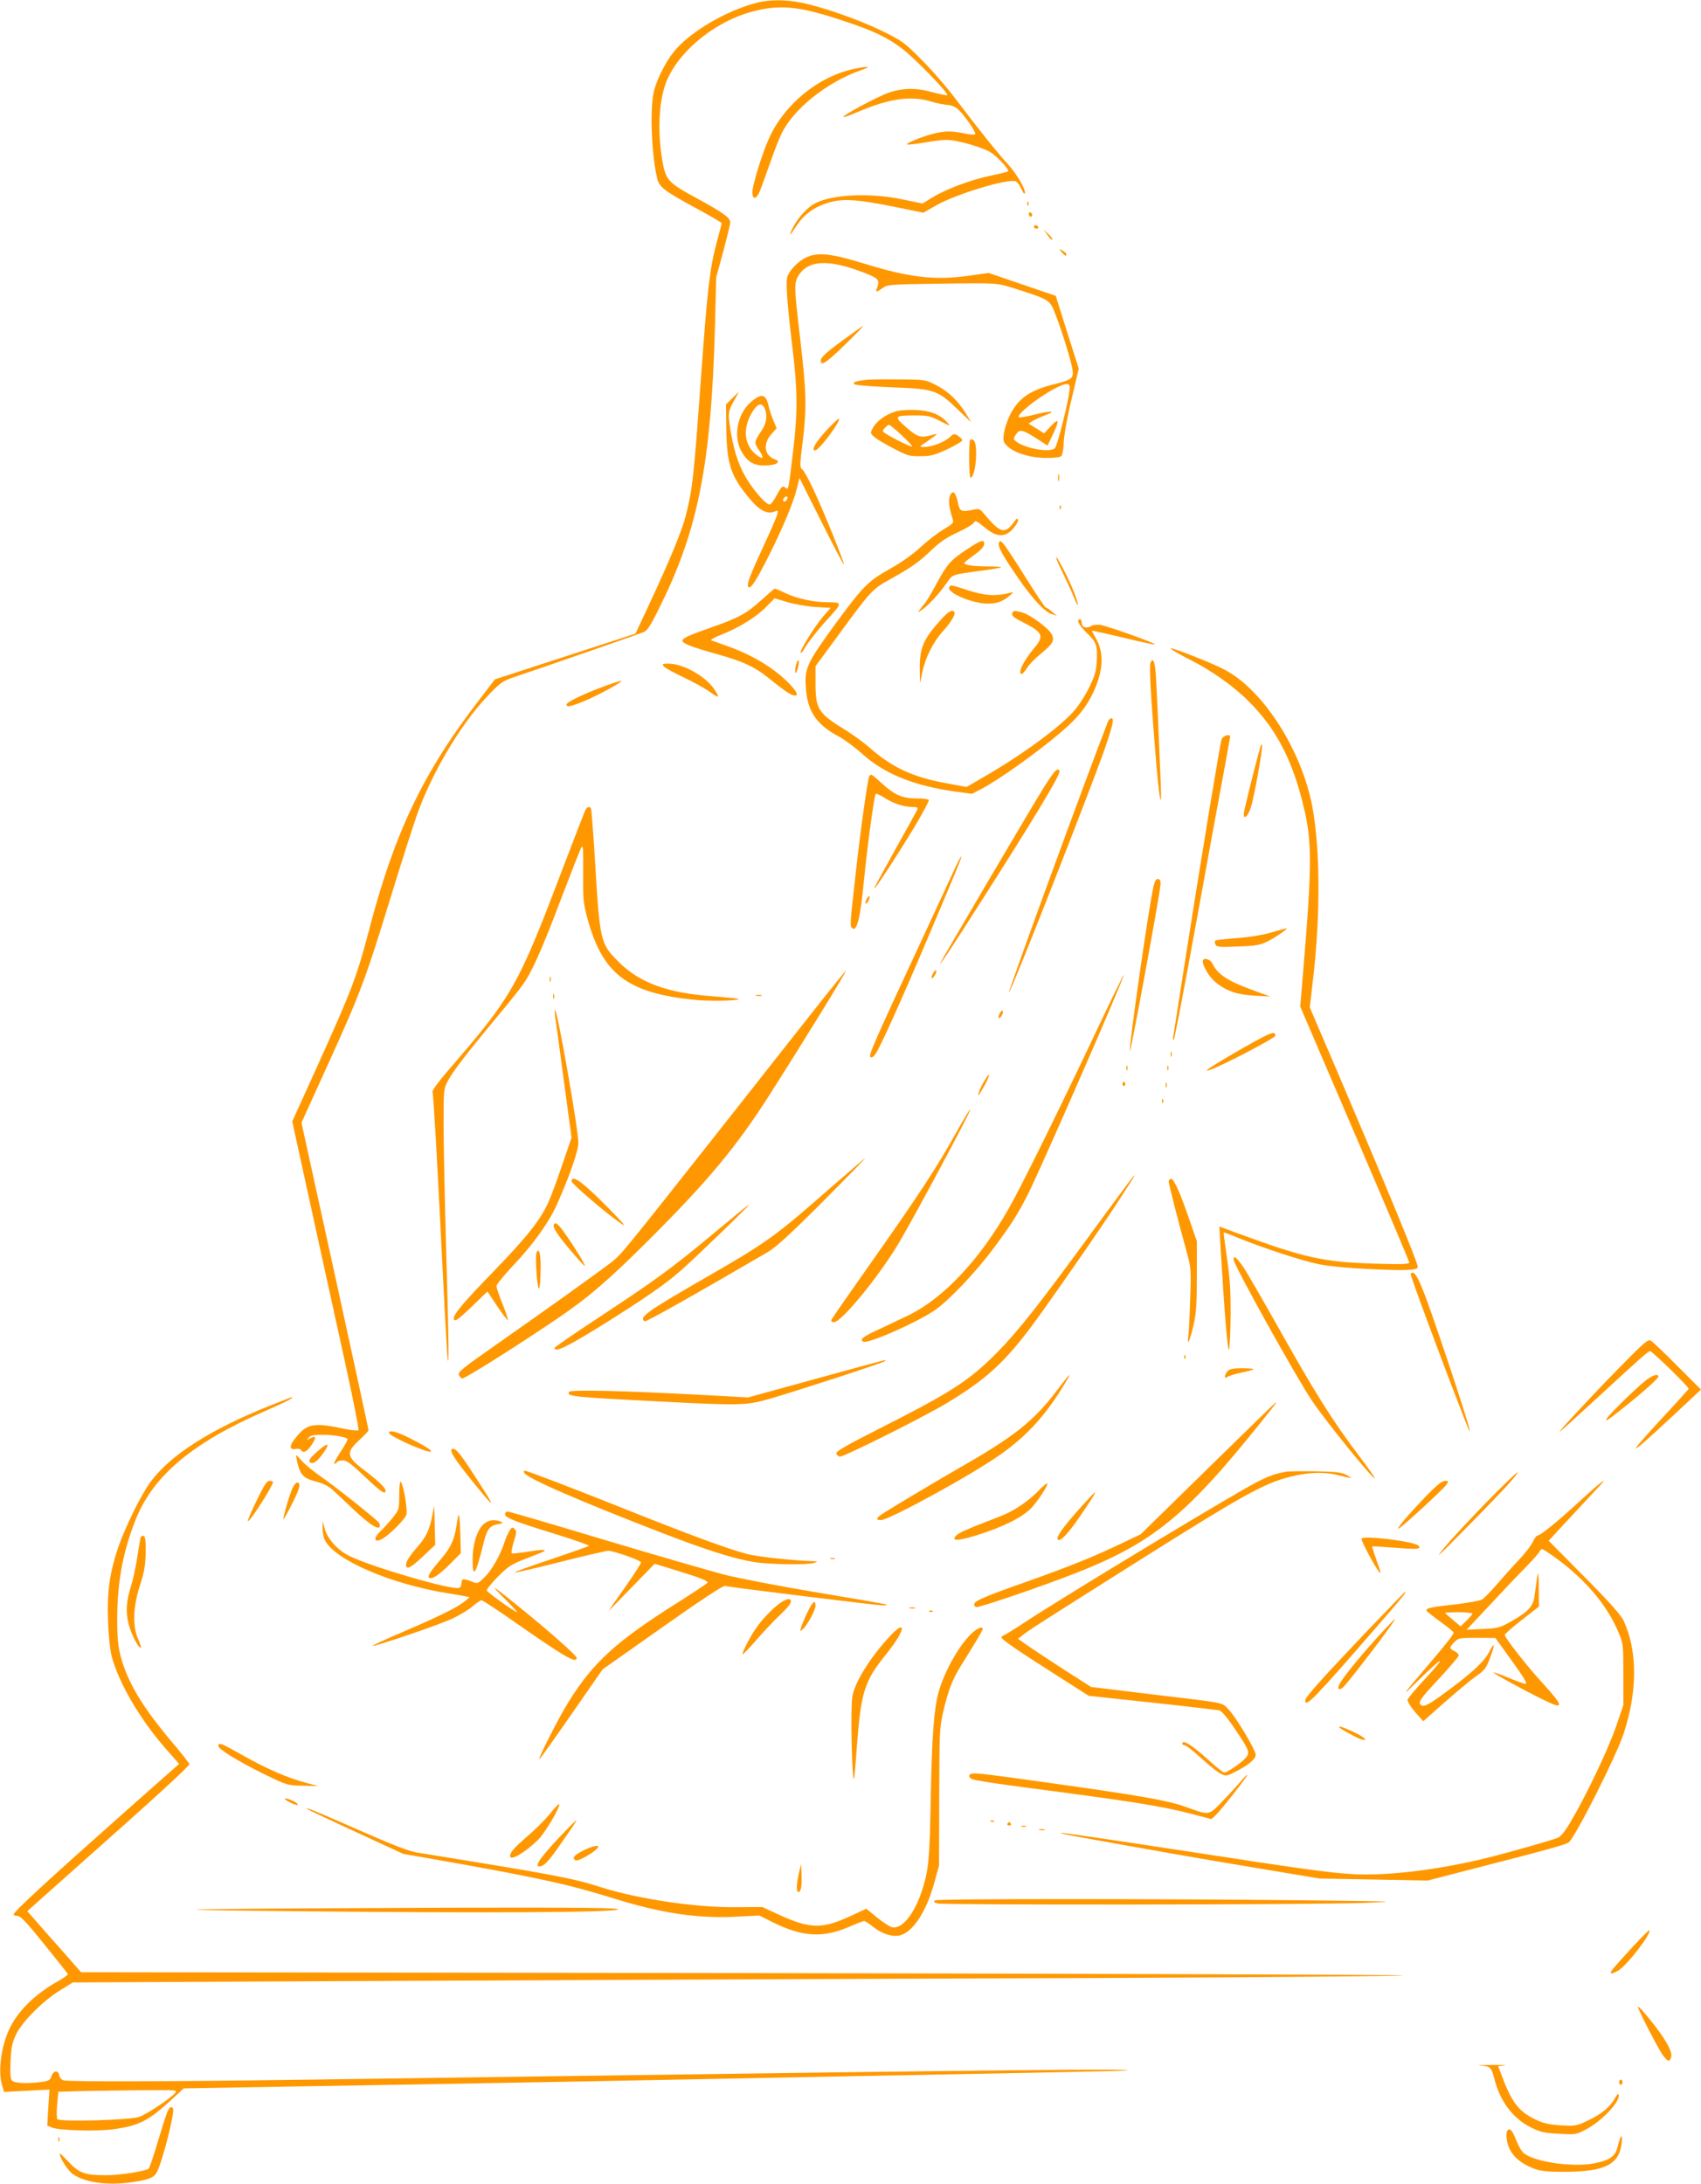 <?xml version="1.0" standalone="no"?>
<!DOCTYPE svg PUBLIC "-//W3C//DTD SVG 20010904//EN"
 "http://www.w3.org/TR/2001/REC-SVG-20010904/DTD/svg10.dtd">
<svg version="1.0" xmlns="http://www.w3.org/2000/svg"
 width="997pt" height="1280pt" viewBox="0 0 997 1280"
 preserveAspectRatio="xMidYMid meet">
<g transform="translate(0,1280) scale(0.1,-0.1)"
fill="#ff9800" stroke="none">
<path d="M4440 12785 c-180 -45 -399 -173 -491 -289 -52 -65 -107 -177 -119
-245 -21 -110 -10 -360 21 -493 13 -56 38 -75 248 -189 72 -39 131 -74 131
-77 0 -3 -13 -55 -30 -116 -40 -149 -54 -276 -90 -771 -44 -610 -50 -666 -91
-830 -22 -87 -97 -268 -217 -524 l-77 -165 -145 -47 c-80 -26 -265 -86 -412
-134 l-267 -87 -82 -107 c-337 -434 -507 -789 -659 -1374 -69 -263 -100 -344
-300 -786 l-147 -324 23 -106 c56 -255 201 -919 283 -1291 49 -223 86 -408 82
-413 -4 -4 -39 -1 -77 7 -185 39 -223 33 -289 -49 -41 -49 -41 -75 -2 -68 14
3 28 0 31 -6 13 -21 36 -11 62 29 30 45 27 58 -8 39 -21 -11 -22 -11 -9 4 10
13 30 17 80 17 64 0 136 -12 148 -24 4 -3 -15 -37 -41 -76 -25 -38 -42 -70
-37 -70 6 0 13 4 16 10 3 5 19 10 35 10 22 0 50 -21 128 -95 97 -92 122 -109
122 -82 0 16 -45 59 -127 121 -102 77 -106 103 -28 174 30 28 55 54 55 59 0 4
-88 412 -196 905 l-197 897 133 293 c215 472 237 530 399 1058 55 179 119 379
142 445 85 246 256 535 412 700 75 80 92 92 148 112 197 66 748 258 772 268
23 10 43 41 108 176 212 434 287 822 309 1593 l8 311 41 150 c22 83 41 160 41
172 0 27 -42 57 -200 143 -164 89 -179 105 -198 220 -28 164 -21 330 17 443
63 182 277 364 503 427 165 46 280 35 538 -51 176 -58 259 -97 346 -163 75
-56 281 -269 266 -274 -6 -2 -44 6 -85 17 -95 27 -175 26 -257 -2 -65 -22
-275 -135 -267 -143 2 -3 41 11 85 30 185 79 312 97 432 60 30 -9 72 -18 93
-19 26 -2 47 -11 66 -29 39 -38 105 -135 97 -143 -4 -4 -33 -2 -64 5 -77 16
-116 15 -186 -3 -70 -18 -163 -58 -149 -62 6 -2 51 3 100 11 48 9 106 16 129
16 66 0 223 -46 268 -78 43 -31 103 -99 95 -106 -3 -3 -50 -15 -104 -26 -121
-26 -259 -78 -339 -127 l-59 -36 -116 24 c-191 40 -408 30 -512 -22 -43 -21
-101 -84 -129 -138 -31 -62 -24 -60 18 5 47 72 111 116 202 140 81 21 162 14
381 -30 l161 -33 75 43 c118 67 421 159 467 141 8 -3 23 -23 32 -44 9 -21 18
-33 21 -26 7 20 -46 112 -100 171 -61 67 -165 196 -302 377 -54 72 -146 178
-205 236 -100 101 -113 110 -231 168 -133 65 -346 140 -471 165 -92 19 -183
19 -258 1z"/>
<path d="M5005 12396 c-209 -44 -410 -209 -499 -410 -40 -89 -96 -272 -96
-311 0 -49 24 -45 45 8 9 23 35 94 57 157 22 63 52 142 68 175 69 145 265 302
460 371 72 25 58 29 -35 10z"/>
<path d="M6021 11604 c0 -11 3 -14 6 -6 3 7 2 16 -1 19 -3 4 -6 -2 -5 -13z"/>
<path d="M6030 11546 c0 -9 5 -16 10 -16 6 0 10 4 10 9 0 6 -4 13 -10 16 -5 3
-10 -1 -10 -9z"/>
<path d="M6060 11470 c0 -5 7 -10 16 -10 8 0 12 5 9 10 -3 6 -10 10 -16 10 -5
0 -9 -4 -9 -10z"/>
<path d="M6140 11422 c12 -18 25 -31 28 -27 3 3 -7 18 -23 33 l-28 27 23 -33z"/>
<path d="M6224 11321 c21 -23 26 -26 26 -11 0 5 -10 15 -22 21 -23 12 -23 12
-4 -10z"/>
<path d="M4725 11291 c-46 -21 -102 -79 -111 -117 -9 -35 1 -166 31 -414 30
-249 31 -368 5 -593 -29 -243 -28 -241 -46 -226 -18 14 -22 10 -54 -48 -14
-26 -30 -48 -37 -50 -16 -6 -79 61 -128 137 -49 75 -79 159 -100 279 -20 115
-19 126 16 190 l31 56 -39 -38 -38 -38 2 -140 c3 -211 26 -279 135 -410 58
-70 103 -94 144 -79 25 10 26 9 20 -15 -4 -15 -37 -92 -75 -173 -89 -193 -107
-240 -94 -253 13 -13 46 38 121 187 81 162 140 303 161 385 l17 67 128 -255
c70 -140 129 -253 132 -251 5 6 -118 311 -180 443 -26 55 -54 106 -63 113 -16
11 -16 22 2 165 24 199 22 280 -14 594 -38 321 -38 338 -6 385 54 79 163 87
340 24 120 -43 134 -54 118 -96 -13 -36 -10 -37 29 -9 29 21 43 22 312 26 378
5 356 6 479 -33 194 -63 190 -61 225 -151 39 -101 90 -267 98 -318 8 -52 -3
-61 -103 -86 -151 -37 -221 -88 -269 -194 -13 -29 -27 -72 -30 -98 -6 -39 -3
-49 18 -70 41 -41 132 -70 225 -71 51 -1 86 3 94 11 6 6 13 42 14 80 1 39 20
147 45 250 l43 182 -68 214 -67 213 -197 67 -196 67 -115 -16 c-200 -28 -347
-12 -615 71 -196 60 -271 68 -340 36z m1545 -763 c0 -52 -72 -344 -88 -356
-32 -26 -172 -1 -226 40 -16 13 -17 17 -5 36 26 42 39 38 161 -42 l28 -18 30
63 c41 87 38 103 -10 52 l-40 -43 -46 29 -45 28 23 15 c13 8 45 23 72 33 72
27 40 30 -59 5 -48 -12 -89 -19 -93 -16 -15 16 114 119 215 171 61 31 83 32
83 3z m-1656 -653 c-6 -16 -24 -21 -24 -7 0 11 11 22 21 22 5 0 6 -7 3 -15z"/>
<path d="M4935 10802 c-82 -60 -121 -94 -123 -110 -7 -44 30 -21 141 88 62 60
110 110 107 110 -3 0 -59 -40 -125 -88z"/>
<path d="M5080 10574 c-65 -8 -84 -14 -72 -26 6 -6 95 -13 214 -18 259 -10
272 -14 401 -139 l69 -66 -31 52 c-46 74 -102 128 -173 165 -63 32 -64 33
-218 34 -85 1 -171 0 -190 -2z"/>
<path d="M4403 10445 c-86 -73 -109 -215 -49 -305 35 -54 74 -72 143 -68 57 3
82 22 46 35 -63 22 -73 90 -22 148 l31 35 -20 48 c-11 26 -23 63 -27 82 -15
70 -41 77 -102 25z m77 -35 c19 -36 15 -87 -12 -127 -49 -75 -49 -76 -23 -116
32 -46 32 -62 1 -42 -89 58 -99 172 -26 276 25 34 45 37 60 9z"/>
<path d="M5242 10386 c-54 -18 -108 -58 -127 -96 -14 -27 -14 -30 7 -49 12
-12 62 -42 112 -68 84 -44 96 -48 161 -47 61 0 82 6 158 41 48 23 87 46 87 52
0 6 -11 18 -24 26 -23 15 -26 14 -51 -9 -30 -28 -104 -56 -149 -56 -30 0 -30
1 22 35 28 20 52 37 52 40 0 2 -15 -1 -32 -6 -61 -17 -81 -11 -146 46 -75 65
-71 70 54 70 72 0 88 -4 144 -33 63 -32 64 -32 40 -6 -44 47 -98 67 -185 71
-50 2 -96 -2 -123 -11z m43 -137 c36 -34 64 -64 61 -66 -4 -5 -115 49 -154 75
-21 14 -22 16 -6 33 10 11 21 19 25 19 5 0 38 -28 74 -61z"/>
<path d="M4841 10274 c-63 -69 -88 -114 -63 -114 23 0 152 173 139 186 -2 3
-37 -30 -76 -72z"/>
<path d="M5687 10223 c-10 -9 -8 -223 1 -223 31 0 47 195 19 219 -8 6 -17 8
-20 4z"/>
<path d="M6202 10000 c0 -19 2 -27 5 -17 2 9 2 25 0 35 -3 9 -5 1 -5 -18z"/>
<path d="M5569 9896 c-12 -26 -7 -70 16 -142 6 -18 -2 -26 -51 -55 -32 -18
-92 -64 -135 -103 -48 -45 -116 -93 -184 -131 -128 -72 -156 -100 -326 -332
-159 -219 -173 -250 -166 -359 8 -142 61 -221 195 -292 32 -17 94 -63 137
-102 133 -118 301 -186 551 -221 l91 -12 54 28 c104 54 335 219 473 338 92 79
140 138 181 222 62 130 68 237 19 322 -13 23 -24 43 -24 46 0 2 80 -16 178
-39 97 -24 183 -43 191 -41 17 2 -267 104 -317 114 -20 3 -43 1 -57 -7 -30
-16 -55 -7 -55 20 0 11 -4 20 -10 20 -24 0 -6 -35 39 -79 58 -55 65 -76 59
-170 -3 -56 -11 -84 -46 -154 -23 -48 -65 -111 -94 -142 -88 -96 -304 -254
-523 -380 l-100 -58 -118 22 c-195 35 -318 92 -452 210 -33 29 -94 73 -135 99
-165 101 -180 125 -180 278 l0 99 133 181 c190 260 201 272 303 328 126 70
170 101 245 173 47 45 88 73 151 102 48 22 91 48 96 57 8 15 15 12 59 -24 59
-50 100 -61 141 -37 31 19 68 72 57 83 -3 4 -11 -1 -16 -11 -6 -9 -20 -26 -32
-38 -38 -35 -68 -19 -154 85 -18 22 -26 25 -55 19 -74 -16 -82 -12 -93 39 -14
64 -30 79 -46 44z"/>
<path d="M6211 9824 c0 -11 3 -14 6 -6 3 7 2 16 -1 19 -3 4 -6 -2 -5 -13z"/>
<path d="M5669 9581 c-95 -62 -117 -86 -179 -201 -28 -52 -59 -104 -68 -115
-10 -11 -24 -29 -32 -40 -14 -18 -13 -17 16 2 39 28 101 95 142 155 36 52 26
49 206 73 60 8 112 17 114 20 3 3 -31 5 -75 5 -89 0 -145 8 -141 21 2 4 28 25
58 46 34 24 56 47 58 61 5 33 -17 28 -99 -27z"/>
<path d="M5855 9618 c-8 -21 20 -72 114 -208 82 -119 153 -195 194 -209 l32
-11 -30 25 c-16 14 -33 25 -37 25 -3 0 -55 77 -114 171 -59 94 -117 183 -130
198 -20 23 -23 24 -29 9z"/>
<path d="M6190 9532 c0 -7 20 -52 44 -100 23 -48 51 -108 61 -135 10 -26 20
-45 23 -43 2 3 -8 35 -22 73 -32 81 -105 223 -106 205z"/>
<path d="M5564 9358 c-17 -27 107 -85 202 -95 60 -6 107 7 149 43 29 25 29 25
5 19 -84 -21 -145 -17 -243 14 -112 36 -104 34 -113 19z"/>
<path d="M4465 9285 c-85 -78 -131 -104 -277 -156 -150 -52 -188 -70 -188 -84
0 -17 50 -36 205 -80 150 -42 214 -72 293 -134 93 -75 126 -98 150 -106 38
-11 26 20 -28 74 -89 89 -213 163 -360 215 -41 15 -82 29 -90 32 -9 3 15 17
58 34 102 40 203 102 262 162 l50 51 77 -23 c42 -12 116 -25 164 -28 l88 -5
-43 -49 c-48 -55 -142 -205 -133 -214 3 -3 11 5 18 18 19 36 90 126 158 199
67 74 66 79 -17 79 -81 0 -175 20 -241 50 -35 17 -66 30 -70 30 -3 -1 -37 -30
-76 -65z"/>
<path d="M5515 9168 c-105 -117 -125 -165 -124 -293 l1 -80 14 65 c18 86 64
177 119 238 49 54 77 101 69 114 -11 18 -35 5 -79 -44z"/>
<path d="M5935 9210 c-10 -16 3 -29 58 -56 122 -62 130 -81 65 -157 -60 -72
-96 -147 -69 -147 5 0 19 16 31 35 12 20 47 56 78 81 74 60 85 80 66 117 -19
35 -124 113 -172 127 -46 12 -49 12 -57 0z"/>
<path d="M6888 8980 c18 -11 63 -35 100 -54 114 -57 248 -153 331 -237 165
-164 262 -354 327 -639 44 -192 43 -338 -6 -922 l-19 -228 319 -744 c176 -409
320 -750 320 -756 0 -10 -43 -12 -197 -7 -307 9 -415 33 -817 181 l-99 37 6
-108 c23 -385 42 -622 50 -614 4 4 9 93 10 197 1 149 -4 221 -21 338 -12 82
-21 150 -20 152 2 1 41 -13 88 -33 149 -60 371 -133 469 -153 59 -12 175 -23
303 -29 212 -10 278 -7 278 13 0 25 -176 452 -470 1141 l-163 380 23 200 c39
358 37 715 -5 960 -59 339 -289 702 -520 821 -70 37 -291 124 -312 124 -5 0 7
-9 25 -20z"/>
<path d="M4664 8895 c-9 -50 1 -54 14 -5 5 22 6 40 1 40 -4 0 -11 -16 -15 -35z"/>
<path d="M6743 8914 c-7 -20 1 -185 28 -514 21 -266 39 -381 33 -205 -13 322
-25 590 -30 658 -6 73 -17 96 -31 61z"/>
<path d="M3891 8894 c7 -9 60 -38 117 -65 57 -27 126 -65 153 -85 55 -40 61
-36 24 18 -51 75 -182 148 -266 148 -37 0 -40 -2 -28 -16z"/>
<path d="M3525 8771 c-120 -45 -205 -88 -205 -101 0 -17 28 -11 103 20 88 37
238 119 217 119 -8 0 -60 -17 -115 -38z"/>
<path d="M6495 8573 c-116 -297 -587 -1585 -581 -1590 8 -8 477 1187 561 1427
47 137 57 180 40 180 -7 0 -16 -8 -20 -17z"/>
<path d="M7160 8466 c-9 -25 -122 -710 -220 -1336 -33 -212 -61 -395 -64 -408
-2 -13 0 -20 4 -15 5 4 63 310 130 678 67 369 139 764 161 879 21 115 39 213
39 217 0 20 -41 8 -50 -15z"/>
<path d="M7387 8420 c-33 -115 -97 -374 -97 -391 0 -36 24 -15 41 37 19 56 72
350 66 367 -2 6 -7 0 -10 -13z"/>
<path d="M6178 8273 c-8 -10 -32 -45 -53 -77 -64 -102 -615 -1037 -615 -1044
0 -10 69 95 241 365 311 487 459 733 459 761 0 17 -15 15 -32 -5z"/>
<path d="M5095 8250 c-9 -15 -52 -318 -79 -565 -36 -318 -35 -313 -20 -326 27
-22 48 67 69 291 19 193 59 487 68 497 4 3 28 -8 54 -25 53 -33 110 -52 162
-52 27 0 32 -3 27 -17 -4 -9 -61 -112 -126 -228 -65 -116 -122 -220 -125 -230
-9 -28 121 171 232 353 51 85 90 158 87 163 -3 5 -35 9 -72 9 -83 0 -129 20
-203 88 -60 55 -64 58 -74 42z"/>
<path d="M3432 8053 c-6 -10 -60 -151 -122 -313 -277 -730 -300 -770 -688
-1220 -52 -60 -89 -111 -87 -120 6 -20 29 -425 60 -1055 14 -280 27 -514 30
-520 7 -19 5 129 -10 650 -8 286 -15 615 -15 731 0 208 0 212 26 260 30 56
109 159 281 366 67 80 138 168 157 196 53 73 112 205 226 507 57 149 109 281
116 295 12 22 13 2 12 -145 -1 -156 1 -178 25 -269 89 -325 233 -436 623 -476
91 -10 273 -6 262 5 -2 2 -69 9 -148 15 -267 19 -431 79 -553 201 -110 110
-111 114 -142 633 -9 143 -19 264 -21 268 -8 13 -23 9 -32 -9z"/>
<path d="M5596 7708 c-18 -40 -107 -230 -196 -423 -274 -589 -309 -669 -299
-680 7 -7 17 -1 29 15 26 34 151 311 305 675 183 432 205 485 199 485 -2 0
-20 -33 -38 -72z"/>
<path d="M6762 7608 c-25 -98 -145 -935 -140 -971 3 -20 175 911 180 978 2 20
-2 30 -13 33 -12 2 -19 -9 -27 -40z"/>
<path d="M5080 7530 c-6 -12 -9 -24 -7 -27 3 -2 11 5 17 17 6 12 9 24 7 27 -3
2 -11 -5 -17 -17z"/>
<path d="M7450 7334 c-51 -15 -132 -28 -203 -33 -65 -5 -121 -11 -124 -14 -3
-4 -3 -14 1 -23 6 -15 21 -16 130 -12 109 4 131 8 178 31 45 23 123 77 108 76
-3 -1 -43 -12 -90 -25z"/>
<path d="M7050 7165 c0 -28 38 -92 72 -120 61 -52 129 -76 230 -81 l93 -5
-107 39 c-144 53 -200 90 -232 154 -14 28 -56 38 -56 13z"/>
<path d="M5472 7100 c-18 -29 -15 -48 4 -22 8 12 14 27 12 32 -2 6 -9 1 -16
-10z"/>
<path d="M4834 6958 c-67 -84 -325 -412 -574 -728 -614 -778 -615 -779 -673
-826 -69 -54 -388 -282 -675 -483 -208 -146 -231 -164 -222 -182 6 -10 14 -19
19 -19 18 0 309 183 553 348 179 121 303 226 539 462 346 345 516 548 711 855
201 315 453 725 446 725 -2 0 -58 -69 -124 -152z"/>
<path d="M6405 6712 c-202 -426 -420 -869 -491 -993 -168 -298 -380 -525 -584
-626 -36 -17 -113 -54 -172 -82 -101 -46 -121 -62 -99 -75 26 -16 322 115 424
187 85 61 236 220 339 358 105 141 145 204 204 321 79 157 568 1277 561 1284
-2 2 -84 -166 -182 -374z"/>
<path d="M3222 7060 c0 -14 2 -19 5 -12 2 6 2 18 0 25 -3 6 -5 1 -5 -13z"/>
<path d="M3242 6960 c0 -14 2 -19 5 -12 2 6 2 18 0 25 -3 6 -5 1 -5 -13z"/>
<path d="M4433 6963 c9 -2 23 -2 30 0 6 3 -1 5 -18 5 -16 0 -22 -2 -12 -5z"/>
<path d="M3254 6840 c4 -25 27 -194 51 -376 l45 -332 -54 -158 c-30 -88 -65
-185 -80 -217 -45 -103 -128 -208 -313 -399 -180 -185 -243 -259 -243 -285 0
-26 22 -12 109 72 l88 85 57 -86 c32 -47 60 -84 62 -81 3 3 -11 44 -30 93 -20
48 -36 96 -36 106 0 9 47 67 105 128 110 117 202 245 247 345 74 165 128 319
128 366 0 77 -120 762 -136 778 -3 3 -3 -14 0 -39z"/>
<path d="M5861 6862 c-7 -13 -11 -26 -8 -28 8 -8 29 25 25 38 -3 8 -9 4 -17
-10z"/>
<path d="M7375 6707 c-98 -53 -263 -150 -290 -171 -19 -15 -18 -15 10 -6 70
24 380 186 380 199 0 26 -19 21 -100 -22z"/>
<path d="M6862 6620 c0 -14 2 -19 5 -12 2 6 2 18 0 25 -3 6 -5 1 -5 -13z"/>
<path d="M6602 6540 c0 -14 2 -19 5 -12 2 6 2 18 0 25 -3 6 -5 1 -5 -13z"/>
<path d="M6842 6540 c0 -14 2 -19 5 -12 2 6 2 18 0 25 -3 6 -5 1 -5 -13z"/>
<path d="M5771 6467 c-21 -34 -43 -87 -37 -87 2 0 15 19 28 43 42 71 49 108 9
44z"/>
<path d="M6580 6444 c0 -8 5 -12 10 -9 6 4 8 11 5 16 -9 14 -15 11 -15 -7z"/>
<path d="M6832 6440 c0 -14 2 -19 5 -12 2 6 2 18 0 25 -3 6 -5 1 -5 -13z"/>
<path d="M6811 6344 c0 -11 3 -14 6 -6 3 7 2 16 -1 19 -3 4 -6 -2 -5 -13z"/>
<path d="M5614 6178 c-122 -220 -222 -373 -531 -811 -113 -160 -207 -296 -210
-303 -3 -9 2 -14 15 -14 44 0 264 269 379 462 89 149 426 779 420 784 -3 3
-35 -50 -73 -118z"/>
<path d="M4875 5844 c-338 -297 -375 -323 -750 -539 -338 -195 -382 -227 -346
-250 8 -4 276 146 721 406 48 28 130 103 320 293 140 141 253 256 250 256 -3
0 -90 -75 -195 -166z"/>
<path d="M6394 5569 c-309 -423 -431 -577 -553 -700 -165 -165 -265 -229 -689
-444 -188 -95 -252 -132 -250 -144 2 -9 11 -17 20 -19 20 -4 494 233 628 314
250 151 359 255 563 542 182 256 370 529 459 668 79 122 80 124 75 124 -2 0
-116 -153 -253 -341z"/>
<path d="M3350 5876 c0 -14 198 -184 286 -245 39 -27 25 -9 -66 84 -151 154
-220 205 -220 161z"/>
<path d="M6850 5875 c0 -14 55 -230 106 -415 25 -91 26 -103 20 -275 -3 -99
-8 -198 -11 -220 -10 -65 11 -20 31 70 15 64 19 121 19 285 l0 205 -43 124
c-55 160 -91 241 -108 241 -8 0 -14 -7 -14 -15z"/>
<path d="M4175 5564 c-238 -198 -328 -264 -677 -494 -137 -90 -248 -167 -248
-171 0 -30 76 7 294 143 236 148 355 230 448 312 91 80 406 385 398 385 -3 1
-99 -78 -215 -175z"/>
<path d="M3246 5622 c-9 -15 26 -67 103 -157 40 -47 75 -85 78 -85 8 0 -50 96
-106 176 -49 71 -64 84 -75 66z"/>
<path d="M3144 5455 c-4 -8 -3 -64 1 -123 10 -126 22 -107 24 35 1 86 -11 126
-25 88z"/>
<path d="M7230 5418 c0 -30 366 -689 461 -830 83 -123 358 -462 367 -453 2 2
-36 57 -85 122 -167 220 -264 376 -498 793 -76 135 -157 275 -181 313 -41 62
-64 83 -64 55z"/>
<path d="M8268 5334 c-5 -4 179 -501 312 -842 67 -174 36 -62 -80 288 -171
511 -202 585 -232 554z"/>
<path d="M9482 4774 c-191 -196 -368 -388 -337 -364 11 8 106 94 210 190 268
247 305 280 317 280 12 0 229 -211 226 -221 -2 -3 -70 -79 -153 -168 -225
-244 -209 -241 62 12 l163 152 -138 138 c-75 76 -146 143 -156 149 -17 9 -41
-12 -194 -168z"/>
<path d="M6941 4844 c0 -11 3 -14 6 -6 3 7 2 16 -1 19 -3 4 -6 -2 -5 -13z"/>
<path d="M4785 4719 l-400 -110 -295 16 c-453 24 -746 30 -754 17 -16 -27 8
-30 534 -57 460 -24 505 -23 635 14 172 50 669 212 680 222 12 12 49 21 -400
-102z"/>
<path d="M7196 4764 c-20 -20 -22 -52 -3 -35 8 6 44 17 81 25 37 7 70 17 73
20 4 3 -26 6 -65 6 -51 0 -75 -4 -86 -16z"/>
<path d="M6192 4646 c-134 -176 -250 -268 -562 -446 -172 -99 -448 -264 -472
-283 -24 -19 -22 -27 5 -27 49 0 543 271 706 388 158 113 265 232 380 425 13
20 21 37 18 37 -2 0 -36 -42 -75 -94z"/>
<path d="M9639 4703 c-66 -55 -209 -195 -221 -218 -9 -16 -3 -14 28 9 129 98
274 223 274 237 0 20 -39 7 -81 -28z"/>
<path d="M1580 4560 c-345 -138 -579 -287 -696 -444 -55 -73 -150 -266 -193
-391 -48 -144 -64 -257 -58 -425 3 -89 12 -170 22 -210 41 -154 165 -367 314
-537 l81 -92 -258 -228 c-513 -455 -712 -638 -712 -655 0 -5 10 -8 23 -8 17 0
54 -39 157 -167 74 -91 136 -170 138 -174 2 -4 -25 -23 -60 -43 -134 -75 -236
-176 -285 -283 -47 -101 -65 -246 -41 -325 l12 -40 133 7 133 7 -7 -106 -6
-105 29 -12 c44 -17 258 -23 355 -10 155 21 206 47 350 179 l66 61 634 11
c349 5 873 15 1164 20 292 5 775 14 1075 20 300 6 761 15 1025 20 264 5 734
14 1045 20 311 6 574 12 585 14 68 11 -755 3 -3370 -34 -407 -6 -1053 -15
-1435 -20 -783 -11 -1394 -13 -1427 -4 -12 3 -23 15 -25 27 -5 34 -34 33 -46
-1 -8 -25 -17 -30 -57 -35 -85 -12 -161 -8 -175 8 -9 11 -11 43 -8 114 4 83
10 109 33 158 37 75 156 194 256 256 l76 47 2089 10 c1149 5 2905 13 3902 16
997 4 1809 11 1805 15 -4 4 -1749 10 -3878 14 l-3870 5 -108 123 c-60 67 -131
147 -158 179 l-49 56 347 309 c414 367 603 541 603 553 0 4 -48 66 -108 136
-170 203 -254 344 -294 493 -16 60 -21 107 -21 226 0 213 37 406 114 592 104
248 332 438 743 618 126 55 186 85 166 85 -3 0 -61 -23 -130 -50z m-555 -4030
c-30 -33 -166 -123 -209 -138 -55 -19 -470 -31 -480 -13 -4 6 -5 45 -1 86 l7
74 127 4 c69 1 227 4 350 5 222 2 224 2 206 -18z"/>
<path d="M7080 4193 l-394 -386 -130 -62 c-154 -73 -290 -128 -550 -220 -237
-84 -296 -109 -296 -129 0 -9 6 -16 14 -16 22 0 285 88 491 165 526 195 717
345 1185 930 81 101 83 105 78 105 -2 0 -181 -174 -398 -387z"/>
<path d="M2280 4401 c0 -19 232 -122 246 -109 6 7 -38 35 -132 82 -69 35 -114
46 -114 27z"/>
<path d="M1853 4286 c-36 -33 -45 -47 -37 -56 16 -16 41 1 77 50 47 66 30 69
-40 6z"/>
<path d="M2647 4304 c-11 -12 22 -63 124 -189 137 -170 141 -166 21 19 -99
154 -127 187 -145 170z"/>
<path d="M1745 4218 c18 -66 36 -84 110 -103 39 -10 71 -26 95 -48 19 -18 74
-69 121 -114 92 -86 143 -120 154 -103 4 6 1 18 -6 27 -21 24 -249 206 -338
268 -44 30 -93 71 -110 90 -17 19 -32 35 -35 35 -2 0 2 -23 9 -52z"/>
<path d="M3072 4168 c8 -29 320 -165 818 -357 249 -96 406 -146 524 -166 95
-16 328 -19 361 -5 18 8 18 9 -5 9 -128 4 -321 25 -390 42 -103 26 -336 111
-735 271 -280 112 -557 218 -571 218 -3 0 -4 -6 -2 -12z"/>
<path d="M7540 4174 c-84 -15 -128 -34 -254 -106 -313 -180 -1117 -668 -1296
-788 -47 -31 -93 -59 -102 -63 -10 -3 -18 -10 -18 -15 0 -12 101 -81 328 -225
l183 -117 372 -40 c205 -22 382 -43 393 -45 14 -3 48 -43 92 -109 87 -129 91
-140 60 -173 -26 -29 -106 -83 -123 -83 -6 0 -48 34 -93 75 -94 85 -152 122
-152 95 0 -5 6 -10 14 -10 8 0 52 -34 97 -76 46 -42 97 -83 115 -91 29 -15 34
-14 83 11 76 38 121 75 121 100 0 28 -114 219 -159 266 -42 43 -2 35 -461 90
l-345 42 -150 96 c-82 53 -179 117 -214 141 l-64 45 29 23 c34 27 78 56 669
429 614 387 738 456 889 496 111 29 209 33 294 10 39 -10 72 -17 72 -15 0 1
-15 10 -32 20 -26 13 -64 17 -178 19 -80 1 -156 0 -170 -2z"/>
<path d="M8715 3997 c-93 -95 -205 -215 -248 -267 -64 -77 -40 -56 128 115
114 116 230 236 257 268 95 109 32 56 -137 -116z"/>
<path d="M1504 4004 c-31 -63 -54 -118 -51 -120 9 -9 147 207 147 229 0 4 -9
7 -20 7 -16 0 -32 -25 -76 -116z"/>
<path d="M2340 4038 c0 -85 -1 -87 -39 -135 -21 -26 -53 -61 -70 -77 -50 -47
-36 -76 19 -40 44 29 121 108 131 133 10 26 -15 176 -32 196 -5 5 -9 -29 -9
-77z"/>
<path d="M8356 4028 c-105 -110 -171 -188 -159 -188 12 0 263 231 281 258 14
21 13 22 -9 22 -17 0 -49 -26 -113 -92z"/>
<path d="M9277 4017 c-141 -130 -247 -217 -264 -217 -7 0 -19 -16 -28 -36 -8
-19 -43 -66 -78 -102 -35 -37 -94 -103 -132 -147 -38 -44 -78 -85 -89 -91 -12
-7 -82 -19 -157 -28 -137 -15 -169 -22 -169 -35 0 -4 36 -33 80 -65 44 -31 80
-61 80 -66 0 -10 -58 -84 -147 -187 -167 -197 -170 -201 -50 -83 64 63 117
110 117 103 0 -6 -43 -57 -95 -112 -52 -56 -95 -108 -95 -115 0 -14 27 -54 68
-98 l24 -27 131 116 c72 63 154 131 183 151 46 32 56 46 78 106 30 79 28 98
-4 36 -29 -56 -91 -116 -232 -221 -118 -88 -149 -106 -168 -94 -22 14 -5 39
105 156 63 68 115 129 115 136 0 7 -11 19 -25 25 -31 14 -31 23 0 53 23 24 31
25 132 25 l108 -1 80 -111 c93 -129 110 -158 95 -158 -6 0 -50 16 -97 35 -47
20 -87 34 -89 32 -5 -4 179 -105 298 -163 118 -58 116 -38 -12 102 -90 98
-220 264 -220 281 0 6 45 45 100 88 l100 78 -1 111 c-1 118 -3 115 -25 -51 -7
-57 -36 -89 -130 -143 -74 -42 -82 -44 -173 -48 l-95 -5 135 144 c73 79 168
179 210 221 42 43 79 84 82 93 4 8 11 15 16 15 5 0 46 -27 91 -60 169 -126
291 -272 356 -427 28 -66 29 -73 29 -248 l0 -180 -43 -125 c-44 -129 -172
-399 -263 -553 -34 -59 -60 -92 -78 -99 -51 -20 -364 -108 -474 -132 -277 -63
-547 -92 -732 -81 -144 9 -275 27 -1049 146 -357 55 -654 98 -659 96 -6 -2 34
-11 89 -21 470 -85 761 -136 1069 -187 l360 -60 316 -6 316 -6 224 58 c484
124 592 154 605 167 46 46 275 501 319 632 83 248 84 487 2 665 -14 32 -83
110 -230 258 l-210 212 123 133 c68 73 142 152 164 176 71 74 29 45 -87 -61z
m-647 -675 c0 -4 -15 -23 -34 -41 l-35 -34 -45 38 c-25 21 -46 39 -46 41 0 2
36 4 80 4 44 0 80 -4 80 -8z"/>
<path d="M1716 4081 c-15 -29 -56 -167 -55 -186 0 -5 23 34 50 89 47 91 55
126 30 126 -6 0 -17 -13 -25 -29z"/>
<path d="M6094 4069 c-66 -69 -150 -126 -237 -159 -197 -76 -237 -94 -253
-111 -31 -34 9 -33 130 5 151 48 263 105 313 159 41 45 99 135 91 142 -2 3
-22 -14 -44 -36z"/>
<path d="M6340 3971 c-104 -115 -153 -182 -140 -195 15 -15 61 34 139 149 106
157 106 162 1 46z"/>
<path d="M2533 3913 c-15 -78 -35 -121 -82 -175 -52 -60 -71 -90 -71 -110 0
-32 27 -19 100 50 l71 67 -3 115 -3 115 -12 -62z"/>
<path d="M2960 3925 c0 -21 50 -41 292 -116 114 -35 204 -67 200 -70 -4 -4
-106 -39 -226 -80 -121 -40 -215 -74 -209 -76 6 -2 126 26 268 62 142 36 268
65 280 65 30 0 188 -55 192 -67 2 -5 -38 -68 -88 -139 -50 -71 -96 -136 -101
-144 -6 -8 52 50 129 130 l140 144 124 -38 c152 -47 192 -63 185 -74 -3 -5
-83 -58 -178 -118 -357 -225 -492 -348 -637 -582 -58 -93 -190 -354 -168 -332
8 8 95 130 192 270 l177 255 349 246 c216 153 356 245 367 243 32 -8 894 -114
925 -114 17 0 28 2 26 4 -2 3 -182 34 -399 70 -218 36 -465 84 -550 105 -85
22 -403 114 -707 205 -303 91 -558 166 -567 166 -9 0 -16 -7 -16 -15z"/>
<path d="M2688 3920 c-3 -8 -9 -35 -12 -60 -12 -83 -35 -134 -91 -198 -58 -67
-80 -100 -71 -109 14 -14 57 13 119 75 l68 68 -3 120 c-2 65 -6 112 -10 104z"/>
<path d="M2830 3862 c-36 -37 -60 -117 -60 -204 0 -114 18 -89 60 81 23 97 38
118 89 127 30 6 32 8 16 15 -41 16 -76 9 -105 -19z"/>
<path d="M1891 3842 c-1 -24 6 -56 14 -71 60 -116 385 -256 720 -310 39 -6 83
-14 99 -17 l29 -6 -29 -24 c-42 -35 -153 -90 -362 -179 -100 -43 -181 -80
-178 -82 7 -7 387 122 466 159 41 19 95 51 118 71 24 21 49 37 54 37 6 0 74
-44 152 -98 340 -238 406 -276 406 -239 0 13 -168 162 -353 311 -150 121 -160
126 -66 32 42 -42 74 -76 70 -76 -13 1 -175 116 -178 127 -2 6 27 42 64 80 63
63 78 73 168 108 55 21 102 40 104 42 14 11 -16 11 -94 -2 -49 -8 -92 -12 -96
-10 -4 3 2 33 12 67 17 53 18 64 5 76 -12 12 -16 11 -29 -9 -8 -13 -23 -46
-32 -74 -26 -77 -72 -158 -116 -201 -38 -37 -40 -38 -72 -25 -51 20 -62 19
-62 -9 0 -15 -7 -26 -16 -28 -55 -10 -516 125 -644 189 -66 33 -125 99 -141
156 l-13 48 0 -43z"/>
<path d="M826 3792 c-3 -5 -12 -57 -21 -116 -9 -59 -25 -135 -36 -169 -30 -96
-33 -154 -15 -227 15 -60 61 -148 72 -137 2 2 -5 25 -17 51 -33 75 -29 189 11
312 26 80 32 117 34 193 1 63 -3 95 -11 98 -6 2 -14 0 -17 -5z"/>
<path d="M7980 3780 c0 -16 75 -157 101 -190 16 -20 14 -9 -11 59 -16 47 -29
85 -27 87 1 1 62 -3 135 -8 129 -11 156 -8 136 12 -26 26 -334 63 -334 40z"/>
<path d="M4868 3663 c6 -2 18 -2 25 0 6 3 1 5 -13 5 -14 0 -19 -2 -12 -5z"/>
<path d="M7997 3223 c-261 -275 -347 -372 -347 -390 0 -45 51 7 411 422 160
184 185 215 176 215 -3 0 -110 -111 -240 -247z"/>
<path d="M4582 3410 c-41 -25 -114 -99 -151 -154 -35 -50 -84 -146 -78 -152 2
-3 38 35 80 83 42 49 106 116 142 150 61 58 74 82 49 90 -5 2 -24 -6 -42 -17z"/>
<path d="M4732 3348 c-17 -35 -33 -74 -37 -88 -7 -23 -6 -24 10 -10 25 21 75
112 75 138 0 39 -18 24 -48 -40z"/>
<path d="M5333 3373 c9 -2 23 -2 30 0 6 3 -1 5 -18 5 -16 0 -22 -2 -12 -5z"/>
<path d="M5448 3353 c7 -3 16 -2 19 1 4 3 -2 6 -13 5 -11 0 -14 -3 -6 -6z"/>
<path d="M8087 3218 c-97 -106 -188 -216 -225 -271 -26 -39 -23 -59 6 -41 22
14 320 404 308 404 -2 0 -43 -42 -89 -92z"/>
<path d="M5224 3218 c-119 -126 -212 -273 -228 -361 -12 -66 -3 -498 10 -485
1 2 10 97 18 212 23 298 44 364 167 516 33 41 69 92 80 114 33 61 9 63 -47 4z"/>
<path d="M5703 3233 c-76 -67 -167 -226 -202 -353 -27 -98 -39 -257 -46 -630
-6 -345 -12 -409 -49 -526 -46 -143 -120 -235 -179 -220 -12 3 -51 28 -86 56
l-63 52 -89 -41 c-168 -79 -240 -78 -419 4 l-102 47 -155 -1 c-232 -3 -575 48
-794 118 -171 54 -252 69 -1073 202 -50 8 -141 43 -336 129 -255 112 -322 140
-310 127 3 -4 132 -64 285 -135 l280 -129 185 -32 c599 -106 780 -145 1055
-231 270 -84 485 -116 703 -105 l143 7 82 -41 c170 -84 289 -91 439 -27 46 20
88 36 93 36 6 0 30 -16 54 -35 50 -40 109 -59 153 -50 78 18 157 137 205 312
l27 98 1 400 c1 371 2 407 22 495 27 119 53 190 96 261 19 30 57 92 85 138 29
46 52 88 52 93 0 16 -26 7 -57 -19z"/>
<path d="M7850 2676 c0 -7 102 -63 128 -71 48 -14 18 14 -46 44 -67 30 -82 35
-82 27z"/>
<path d="M1280 2566 c0 -19 117 -91 274 -168 128 -62 131 -63 220 -65 l91 -2
-71 19 c-108 28 -235 84 -371 161 -127 72 -143 78 -143 55z"/>
<path d="M5693 2403 c-19 -7 -16 -21 6 -32 10 -6 159 -29 332 -51 602 -79 782
-107 952 -152 l118 -31 24 23 c32 30 185 225 185 236 0 4 -17 -12 -37 -37 -21
-24 -69 -77 -108 -117 -81 -85 -75 -84 -215 -33 -104 37 -260 65 -760 135
-419 59 -479 66 -497 59z"/>
<path d="M1670 2256 c0 -8 56 -36 72 -36 7 0 4 6 -7 14 -23 15 -65 30 -65 22z"/>
<path d="M3220 2165 c-29 -36 -89 -95 -133 -132 -76 -66 -97 -90 -97 -112 0
-31 82 16 162 93 42 40 137 201 125 212 -2 2 -28 -25 -57 -61z"/>
<path d="M3314 2068 c-137 -142 -186 -208 -153 -208 27 0 54 28 126 133 116
166 117 167 27 75z"/>
<path d="M5808 2123 c7 -3 16 -2 19 1 4 3 -2 6 -13 5 -11 0 -14 -3 -6 -6z"/>
<path d="M5905 2110 c-3 -5 1 -10 10 -10 9 0 13 5 10 10 -3 6 -8 10 -10 10 -2
0 -7 -4 -10 -10z"/>
<path d="M5988 2093 c6 -2 18 -2 25 0 6 3 1 5 -13 5 -14 0 -19 -2 -12 -5z"/>
<path d="M6093 2073 c9 -2 23 -2 30 0 6 3 -1 5 -18 5 -16 0 -22 -2 -12 -5z"/>
<path d="M3435 1961 c-62 -29 -82 -47 -68 -61 8 -9 23 -6 62 15 28 16 58 36
67 46 16 18 16 19 -2 19 -10 0 -37 -9 -59 -19z"/>
<path d="M4683 1822 c-15 -64 -17 -112 -3 -112 15 0 21 39 18 105 l-3 60 -12
-53z"/>
<path d="M5481 1661 c-12 -8 -8 -11 15 -18 38 -10 2201 -8 2494 3 217 9 205 9
-320 15 -882 10 -2174 10 -2189 0z"/>
<path d="M1300 1610 c-277 -4 -204 -6 490 -13 1054 -11 1814 -7 1832 11 10 9
-189 12 -993 10 -552 -2 -1150 -5 -1329 -8z"/>
<path d="M9569 1388 c-125 -137 -133 -147 -126 -154 3 -4 22 4 43 16 54 34
197 220 181 236 -2 3 -46 -42 -98 -98z"/>
<path d="M9600 1037 c0 -14 122 -252 147 -284 28 -38 39 -41 48 -12 12 36 -49
135 -164 269 -17 19 -31 32 -31 27z"/>
<path d="M8677 693 c59 -5 64 -10 82 -78 33 -132 109 -233 216 -286 53 -26 78
-32 163 -36 98 -6 100 -5 161 27 94 51 201 165 188 203 -2 7 -11 -2 -20 -19
-26 -50 -78 -95 -155 -131 -69 -34 -76 -35 -160 -31 -64 4 -102 11 -143 30
-103 47 -146 100 -203 252 l-25 65 37 4 c20 2 -15 4 -78 3 -63 0 -92 -1 -63
-3z"/>
<path d="M9490 595 c0 -8 5 -15 10 -15 6 0 10 7 10 15 0 8 -4 15 -10 15 -5 0
-10 -7 -10 -15z"/>
<path d="M976 408 c-9 -24 -34 -104 -56 -178 -22 -74 -44 -137 -48 -141 -16
-15 -169 -39 -251 -39 -124 0 -156 12 -219 78 -28 30 -52 53 -52 49 0 -27 49
-102 79 -122 75 -50 210 -67 351 -45 101 16 125 27 142 63 34 71 104 350 92
368 -11 18 -23 8 -38 -33z"/>
<path d="M8837 314 c-14 -14 -7 -76 13 -114 24 -47 72 -85 140 -111 40 -15 76
-19 178 -19 239 0 324 43 337 170 6 61 -6 48 -25 -28 -14 -53 -47 -75 -138
-93 -126 -23 -344 8 -409 59 -13 9 -33 44 -46 76 -22 58 -36 74 -50 60z"/>
<path d="M342 260 c0 -14 2 -19 5 -12 2 6 2 18 0 25 -3 6 -5 1 -5 -13z"/>
</g>
</svg>
